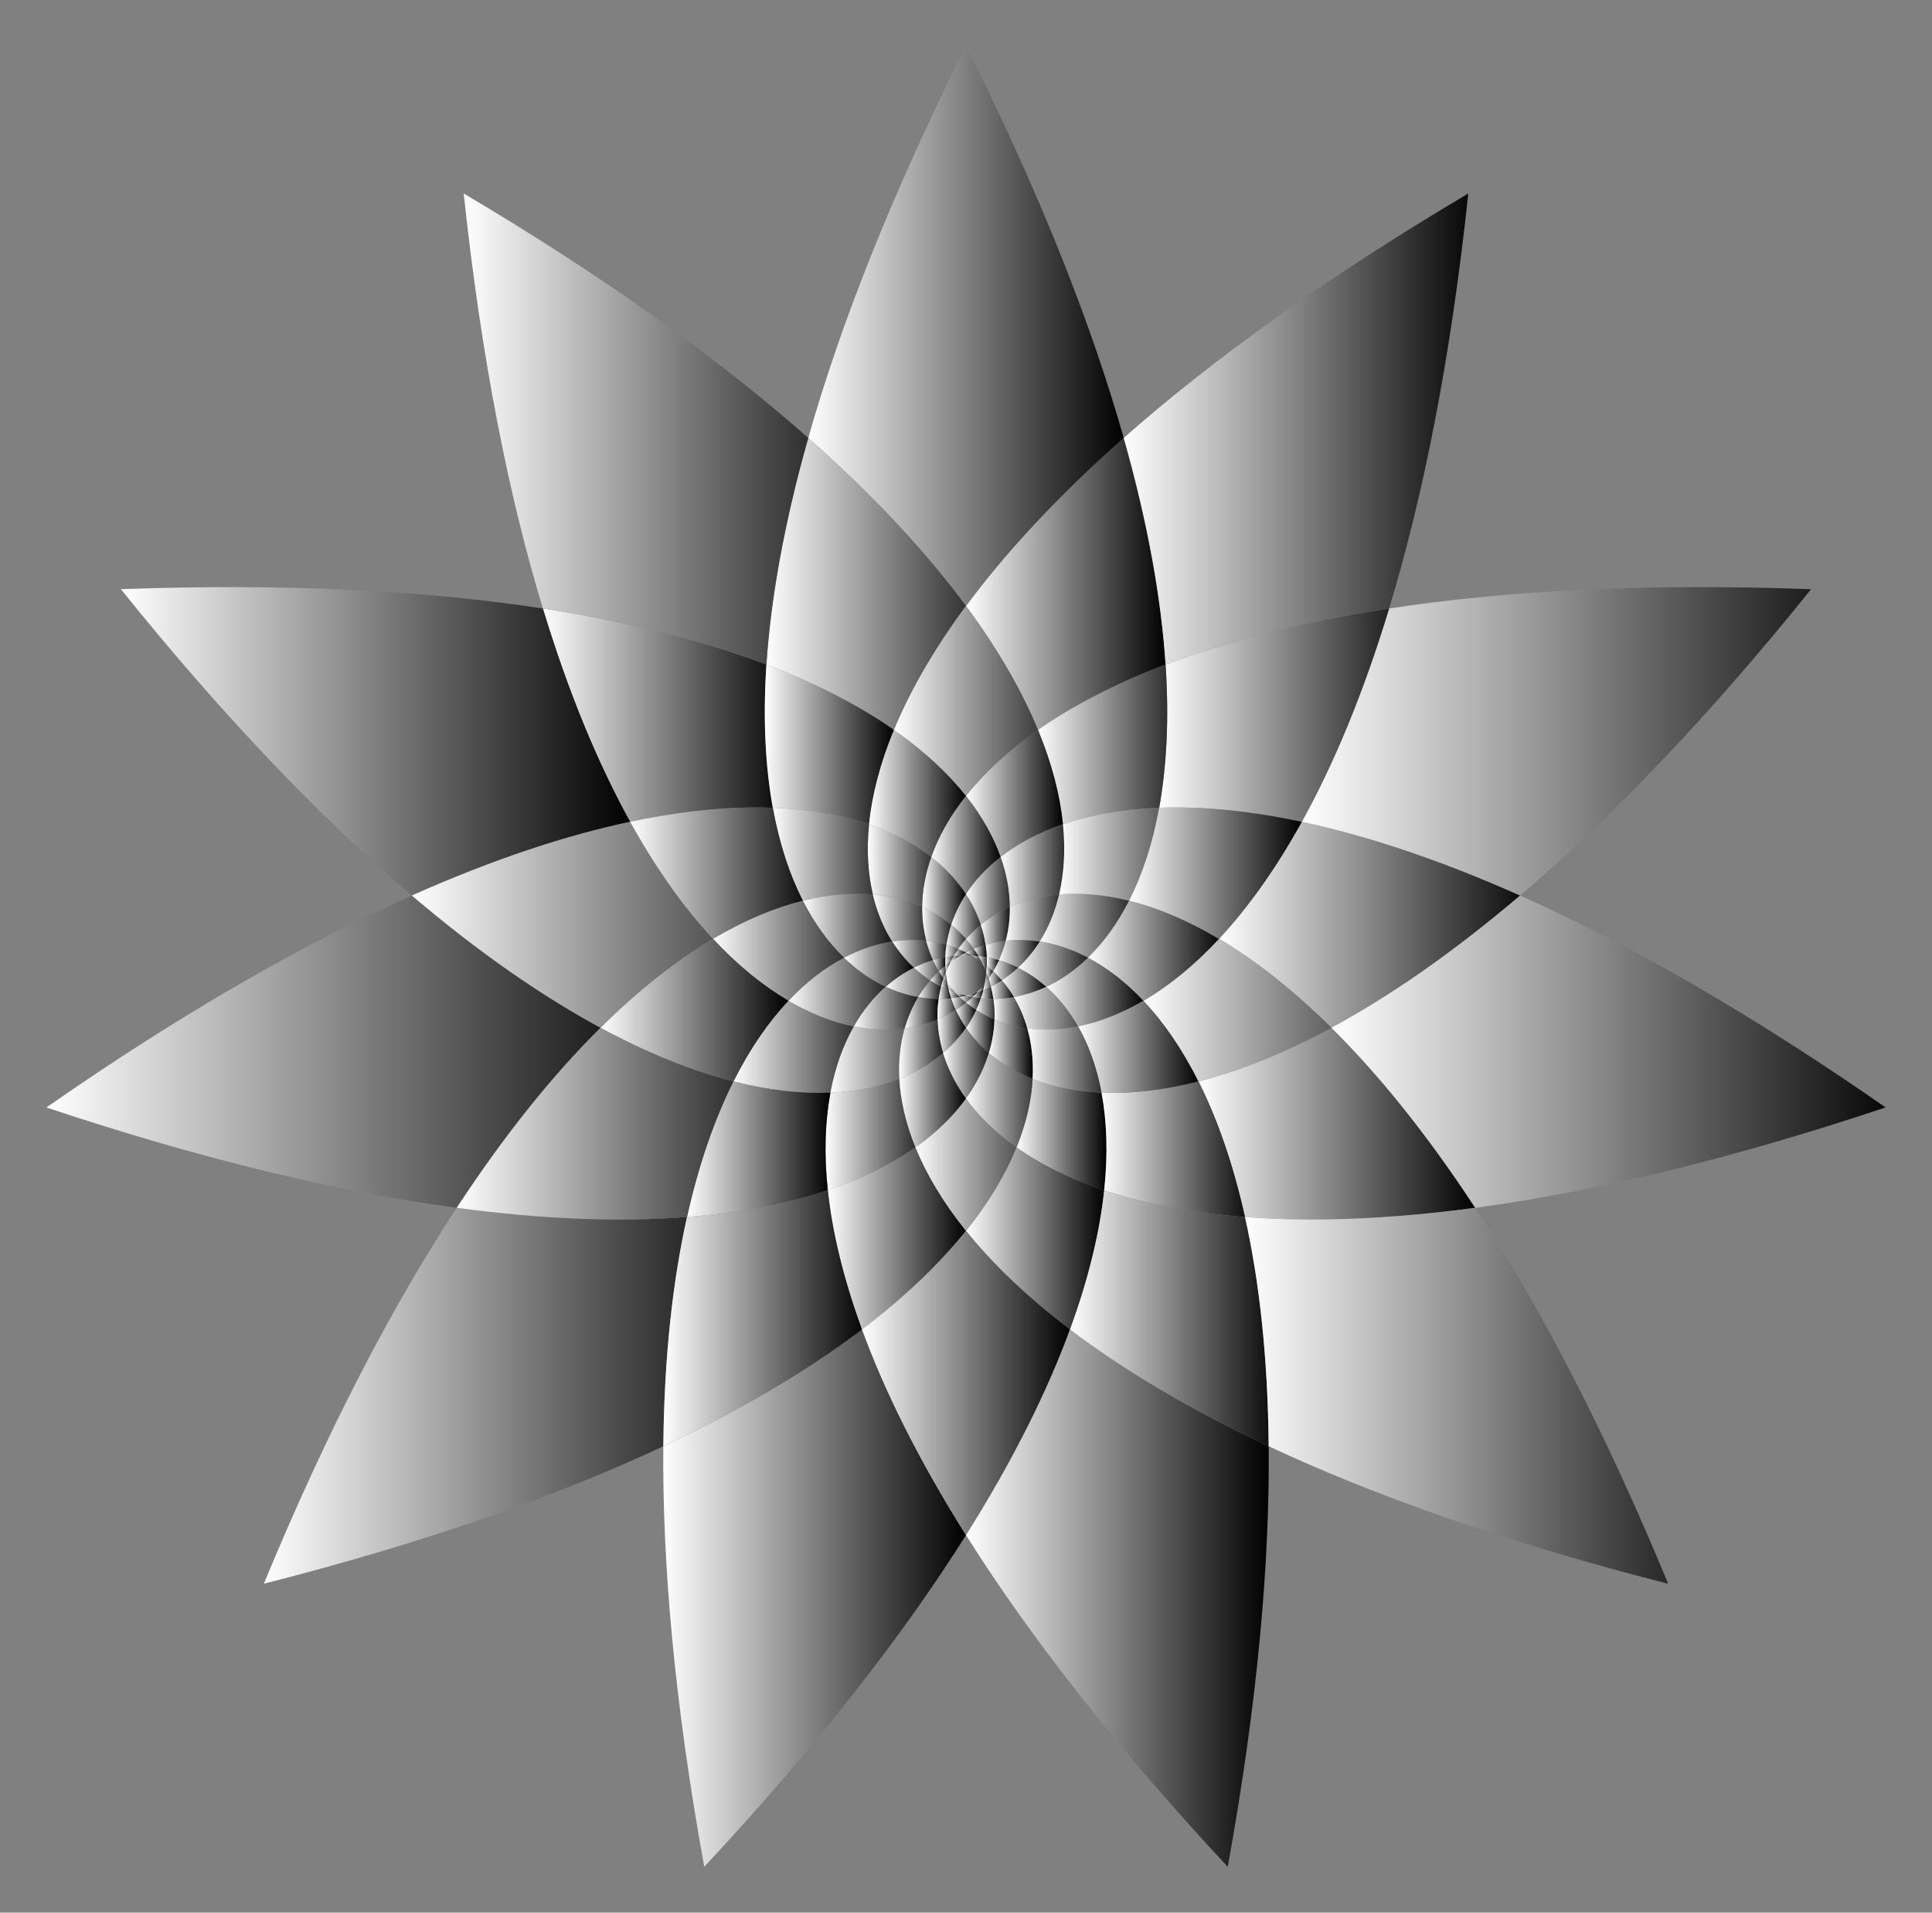 <?xml version="1.0" encoding="utf-8"?>

<!DOCTYPE svg PUBLIC "-//W3C//DTD SVG 1.1//EN" "http://www.w3.org/Graphics/SVG/1.1/DTD/svg11.dtd">
<svg version="1.1" id="Layer_1" xmlns="http://www.w3.org/2000/svg" xmlns:xlink="http://www.w3.org/1999/xlink" x="0px" y="0px"
	 viewBox="0 0 1698 1680.717" enable-background="new 0 0 1698 1680.717" xml:space="preserve">
<rect x="0" y="0" width="1698" height="1680.717" fill="#808080" stroke="none"/>
<g>
	<linearGradient id="SVGID_1_" gradientUnits="userSpaceOnUse" x1="866.195" y1="835.186" x2="883.967" y2="835.186">
		<stop  offset="0" style="stop-color:#FFFFFF"/>
		<stop  offset="1" style="stop-color:#555555"/>
	</linearGradient>
	<path fill="url(#SVGID_1_)" d="M867.204,841.167c3.601,0.658,7.18,1.512,10.726,2.562c2.469-5.44,4.493-11.149,6.037-17.087
		c-6.098,0.683-12.036,1.875-17.773,3.544C866.73,833.845,867.066,837.51,867.204,841.167z"/>
	<linearGradient id="SVGID_2_" gradientUnits="userSpaceOnUse" x1="849" y1="823.188" x2="866.195" y2="823.188">
		<stop  offset="0" style="stop-color:#FFFFFF"/>
		<stop  offset="1" style="stop-color:#171715"/>
	</linearGradient>
	<path fill="url(#SVGID_2_)" d="M849,825.137c2.428,2.789,4.692,5.69,6.786,8.692c3.385-1.393,6.858-2.61,10.408-3.643
		c-0.864-5.911-2.248-11.808-4.159-17.639C857.275,816.419,852.923,820.632,849,825.137z"/>
	<linearGradient id="SVGID_3_" gradientUnits="userSpaceOnUse" x1="784.133" y1="838.159" x2="820.07" y2="838.159">
		<stop  offset="0" style="stop-color:#FFFFFF"/>
		<stop  offset="1" style="stop-color:#252424"/>
	</linearGradient>
	<path fill="url(#SVGID_3_)" d="M814.033,826.642c-9.63-1.079-19.656-0.891-29.9,0.676c5.525,8.768,11.948,16.467,19.07,23.039
		c5.499-2.722,11.139-4.93,16.867-6.627C817.601,838.289,815.577,832.58,814.033,826.642z"/>
	<linearGradient id="SVGID_4_" gradientUnits="userSpaceOnUse" x1="835.965" y1="805.384" x2="862.035" y2="805.384">
		<stop  offset="0" style="stop-color:#FFFFFF"/>
		<stop  offset="1" style="stop-color:#2A2A2A"/>
	</linearGradient>
	<path fill="url(#SVGID_4_)" d="M849,825.137c3.923-4.506,8.275-8.719,13.035-12.59c-3.019-9.208-7.355-18.25-13.035-26.917
		c-5.68,8.668-10.016,17.709-13.035,26.917C840.725,816.419,845.077,820.632,849,825.137z"/>
	<linearGradient id="SVGID_5_" gradientUnits="userSpaceOnUse" x1="831.805" y1="823.188" x2="849" y2="823.188">
		<stop  offset="0" style="stop-color:#FFFFFF"/>
		<stop  offset="1" style="stop-color:#282828"/>
	</linearGradient>
	<path fill="url(#SVGID_5_)" d="M842.214,833.829c2.094-3.002,4.358-5.903,6.786-8.692c-3.923-4.506-8.275-8.719-13.035-12.59
		c-1.912,5.83-3.295,11.727-4.159,17.639C835.356,831.219,838.829,832.436,842.214,833.829z"/>
	<linearGradient id="SVGID_6_" gradientUnits="userSpaceOnUse" x1="814.033" y1="835.186" x2="831.805" y2="835.186">
		<stop  offset="0" style="stop-color:#FFFFFF"/>
		<stop  offset="1" style="stop-color:#1E1E1E"/>
	</linearGradient>
	<path fill="url(#SVGID_6_)" d="M830.796,841.167c0.138-3.658,0.474-7.322,1.01-10.981c-5.736-1.669-11.675-2.861-17.773-3.544
		c1.544,5.938,3.569,11.647,6.037,17.087C823.616,842.679,827.195,841.825,830.796,841.167z"/>
	<linearGradient id="SVGID_7_" gradientUnits="userSpaceOnUse" x1="810.442" y1="813.568" x2="835.965" y2="813.568">
		<stop  offset="0" style="stop-color:#FFFFFF"/>
		<stop  offset="1" style="stop-color:#222222"/>
	</linearGradient>
	<path fill="url(#SVGID_7_)" d="M835.965,812.547c-7.518-6.114-16.054-11.376-25.518-15.597
		c-0.093,10.363,1.148,20.313,3.586,29.692c6.098,0.683,12.036,1.875,17.773,3.544C832.67,824.275,834.053,818.378,835.965,812.547z
		"/>
	<linearGradient id="SVGID_8_" gradientUnits="userSpaceOnUse" x1="862.035" y1="813.568" x2="887.558" y2="813.568">
		<stop  offset="0" style="stop-color:#FFFFFF"/>
		<stop  offset="1" style="stop-color:#151515"/>
	</linearGradient>
	<path fill="url(#SVGID_8_)" d="M883.967,826.642c2.438-9.379,3.679-19.329,3.586-29.692c-9.464,4.221-18,9.482-25.518,15.597
		c1.912,5.83,3.295,11.727,4.159,17.639C871.931,828.517,877.87,827.325,883.967,826.642z"/>
	<linearGradient id="SVGID_9_" gradientUnits="userSpaceOnUse" x1="862.023" y1="872.358" x2="873.036" y2="872.358">
		<stop  offset="0" style="stop-color:#FFFFFF"/>
		<stop  offset="1" style="stop-color:#000000"/>
	</linearGradient>
	<path fill="url(#SVGID_9_)" d="M864.134,870.055c-0.614,2.404-1.319,4.788-2.111,7.15c3.64,0.383,7.315,0.572,11.013,0.564
		c-0.517-3.662-1.228-7.272-2.125-10.821C868.685,868.068,866.425,869.105,864.134,870.055z"/>
	<linearGradient id="SVGID_10_" gradientUnits="userSpaceOnUse" x1="854.642" y1="873.63" x2="864.134" y2="873.63">
		<stop  offset="0" style="stop-color:#FFFFFF"/>
		<stop  offset="1" style="stop-color:#020202"/>
	</linearGradient>
	<path fill="url(#SVGID_10_)" d="M858.747,872.108c-1.329,1.386-2.697,2.736-4.105,4.047c2.441,0.44,4.903,0.789,7.381,1.05
		c0.792-2.362,1.497-4.747,2.111-7.15C862.356,870.791,860.56,871.475,858.747,872.108z"/>
	<linearGradient id="SVGID_11_" gradientUnits="userSpaceOnUse" x1="849" y1="881.806" x2="862.023" y2="881.806">
		<stop  offset="0" style="stop-color:#FFFFFF"/>
		<stop  offset="1" style="stop-color:#121212"/>
	</linearGradient>
	<path fill="url(#SVGID_11_)" d="M849,881.029c2.855,2.291,5.844,4.436,8.96,6.428c1.544-3.36,2.899-6.782,4.063-10.252
		c-2.478-0.261-4.94-0.61-7.381-1.05C852.825,877.845,850.943,879.47,849,881.029z"/>
	<linearGradient id="SVGID_12_" gradientUnits="userSpaceOnUse" x1="877.93" y1="838.159" x2="913.867" y2="838.159">
		<stop  offset="0" style="stop-color:#FFFFFF"/>
		<stop  offset="1" style="stop-color:#080808"/>
	</linearGradient>
	<path fill="url(#SVGID_12_)" d="M894.797,850.357c7.122-6.572,13.545-14.272,19.07-23.039c-10.244-1.566-20.269-1.755-29.9-0.676
		c-1.544,5.938-3.569,11.647-6.037,17.087C883.658,845.426,889.298,847.635,894.797,850.357z"/>
	<linearGradient id="SVGID_13_" gradientUnits="userSpaceOnUse" x1="872.842" y1="852.598" x2="894.797" y2="852.598">
		<stop  offset="0" style="stop-color:#FFFFFF"/>
		<stop  offset="1" style="stop-color:#222222"/>
	</linearGradient>
	<path fill="url(#SVGID_13_)" d="M872.842,853.513c2.673,2.5,5.223,5.154,7.638,7.954c5.018-3.242,9.808-6.95,14.317-11.111
		c-5.499-2.722-11.139-4.93-16.867-6.627C876.402,847.097,874.703,850.361,872.842,853.513z"/>
	<linearGradient id="SVGID_14_" gradientUnits="userSpaceOnUse" x1="880.48" y1="863.259" x2="919.585" y2="863.259">
		<stop  offset="0" style="stop-color:#FFFFFF"/>
		<stop  offset="1" style="stop-color:#000000"/>
	</linearGradient>
	<path fill="url(#SVGID_14_)" d="M891.087,876.162c9.544-1.678,19.11-4.683,28.498-9.072c-7.771-6.856-16.103-12.434-24.788-16.733
		c-4.509,4.161-9.299,7.869-14.317,11.111C884.382,865.992,887.933,870.899,891.087,876.162z"/>
	<linearGradient id="SVGID_15_" gradientUnits="userSpaceOnUse" x1="883.967" y1="806.666" x2="930.853" y2="806.666">
		<stop  offset="0" style="stop-color:#FFFFFF"/>
		<stop  offset="1" style="stop-color:#313131"/>
	</linearGradient>
	<path fill="url(#SVGID_15_)" d="M883.967,826.642c9.63-1.079,19.656-0.891,29.9,0.676c7.474-11.861,13.302-25.677,16.986-41.302
		c-15.991,1.424-30.496,5.226-43.3,10.935C887.646,807.313,886.406,817.263,883.967,826.642z"/>
	<linearGradient id="SVGID_16_" gradientUnits="userSpaceOnUse" x1="803.203" y1="852.598" x2="825.158" y2="852.598">
		<stop  offset="0" style="stop-color:#FFFFFF"/>
		<stop  offset="1" style="stop-color:#525252"/>
	</linearGradient>
	<path fill="url(#SVGID_16_)" d="M825.158,853.513c-1.861-3.152-3.559-6.416-5.088-9.784c-5.728,1.697-11.368,3.905-16.867,6.627
		c4.509,4.161,9.299,7.869,14.317,11.111C819.935,858.667,822.484,856.013,825.158,853.513z"/>
	<linearGradient id="SVGID_17_" gradientUnits="userSpaceOnUse" x1="873.036" y1="889.901" x2="902.893" y2="889.901">
		<stop  offset="0" style="stop-color:#FFFFFF"/>
		<stop  offset="1" style="stop-color:#0F0F0F"/>
	</linearGradient>
	<path fill="url(#SVGID_17_)" d="M873.036,877.769c0.836,5.916,1.17,11.963,0.979,18.096c8.936,3.749,18.609,6.392,28.879,7.776
		c-2.831-9.969-6.824-19.166-11.806-27.478C885.044,877.224,879.01,877.754,873.036,877.769z"/>
	<linearGradient id="SVGID_18_" gradientUnits="userSpaceOnUse" x1="857.96" y1="886.535" x2="874.067" y2="886.535">
		<stop  offset="0" style="stop-color:#FFFFFF"/>
		<stop  offset="1" style="stop-color:#303030"/>
	</linearGradient>
	<path fill="url(#SVGID_18_)" d="M873.036,877.769c-3.698,0.009-7.373-0.18-11.013-0.564c-1.163,3.47-2.518,6.892-4.063,10.252
		c5.034,3.218,10.396,6.034,16.054,8.408C874.206,889.732,873.872,883.684,873.036,877.769z"/>
	<linearGradient id="SVGID_19_" gradientUnits="userSpaceOnUse" x1="843.358" y1="878" x2="854.642" y2="878">
		<stop  offset="0" style="stop-color:#FFFFFF"/>
		<stop  offset="1" style="stop-color:#353535"/>
	</linearGradient>
	<path fill="url(#SVGID_19_)" d="M849,874.97c-1.867,0.448-3.748,0.843-5.642,1.185c1.816,1.69,3.698,3.315,5.642,4.874
		c1.943-1.559,3.825-3.184,5.642-4.874C852.748,875.813,850.867,875.418,849,874.97z"/>
	<linearGradient id="SVGID_20_" gradientUnits="userSpaceOnUse" x1="891.087" y1="885.921" x2="947.52" y2="885.921">
		<stop  offset="0" style="stop-color:#FFFFFF"/>
		<stop  offset="1" style="stop-color:#525252"/>
	</linearGradient>
	<path fill="url(#SVGID_20_)" d="M919.585,867.09c-9.388,4.389-18.954,7.394-28.498,9.072c4.982,8.312,8.975,17.51,11.806,27.478
		c13.894,1.871,28.882,1.433,44.626-1.706C939.582,887.979,930.098,876.365,919.585,867.09z"/>
	<linearGradient id="SVGID_21_" gradientUnits="userSpaceOnUse" x1="913.867" y1="813.458" x2="992.388" y2="813.458">
		<stop  offset="0" style="stop-color:#FFFFFF"/>
		<stop  offset="1" style="stop-color:#2F2F2F"/>
	</linearGradient>
	<path fill="url(#SVGID_21_)" d="M956.205,841.528c13.441-12.981,25.763-29.594,36.183-50.069
		c-22.298-5.533-42.923-7.1-61.535-5.443c-3.685,15.625-9.512,29.442-16.986,41.302C927.725,829.436,941.983,834.08,956.205,841.528
		z"/>
	<linearGradient id="SVGID_22_" gradientUnits="userSpaceOnUse" x1="919.585" y1="871.731" x2="1005.029" y2="871.731">
		<stop  offset="0" style="stop-color:#FFFFFF"/>
		<stop  offset="1" style="stop-color:#000000"/>
	</linearGradient>
	<path fill="url(#SVGID_22_)" d="M947.52,901.934c18.325-3.654,37.673-10.968,57.509-22.559
		c-15.767-16.71-32.27-29.179-48.824-37.847c-11.548,11.153-23.92,19.625-36.62,25.562
		C930.098,876.365,939.582,887.979,947.52,901.934z"/>
	<linearGradient id="SVGID_23_" gradientUnits="userSpaceOnUse" x1="894.797" y1="847.204" x2="956.205" y2="847.204">
		<stop  offset="0" style="stop-color:#FFFFFF"/>
		<stop  offset="1" style="stop-color:#222222"/>
	</linearGradient>
	<path fill="url(#SVGID_23_)" d="M894.797,850.357c8.685,4.299,17.017,9.877,24.788,16.733c12.7-5.937,25.072-14.41,36.62-25.562
		c-14.222-7.448-28.48-12.091-42.338-14.21C908.342,836.085,901.919,843.785,894.797,850.357z"/>
	<linearGradient id="SVGID_24_" gradientUnits="userSpaceOnUse" x1="849" y1="906.41" x2="874.014" y2="906.41">
		<stop  offset="0" style="stop-color:#FFFFFF"/>
		<stop  offset="1" style="stop-color:#060606"/>
	</linearGradient>
	<path fill="url(#SVGID_24_)" d="M849,903.21c5.491,7.985,12.199,15.438,20.091,22.154c3.008-9.917,4.621-19.813,4.924-29.499
		c-5.658-2.373-11.021-5.19-16.054-8.408C855.465,892.886,852.477,898.154,849,903.21z"/>
	<linearGradient id="SVGID_25_" gradientUnits="userSpaceOnUse" x1="806.913" y1="869.618" x2="827.089" y2="869.618">
		<stop  offset="0" style="stop-color:#FFFFFF"/>
		<stop  offset="1" style="stop-color:#161415"/>
	</linearGradient>
	<path fill="url(#SVGID_25_)" d="M827.089,866.948c-3.27-1.645-6.463-3.473-9.569-5.48c-3.901,4.524-7.452,9.432-10.607,14.694
		c6.043,1.062,12.077,1.592,18.051,1.607C825.482,874.107,826.192,870.496,827.089,866.948z"/>
	<linearGradient id="SVGID_26_" gradientUnits="userSpaceOnUse" x1="795.107" y1="889.901" x2="824.964" y2="889.901">
		<stop  offset="0" style="stop-color:#FFFFFF"/>
		<stop  offset="1" style="stop-color:#020202"/>
	</linearGradient>
	<path fill="url(#SVGID_26_)" d="M824.964,877.769c-5.974-0.014-12.008-0.544-18.051-1.607c-4.982,8.312-8.975,17.51-11.806,27.478
		c10.27-1.383,19.942-4.027,28.879-7.776C823.794,889.732,824.128,883.684,824.964,877.769z"/>
	<linearGradient id="SVGID_27_" gradientUnits="userSpaceOnUse" x1="778.415" y1="863.259" x2="817.52" y2="863.259">
		<stop  offset="0" style="stop-color:#FFFFFF"/>
		<stop  offset="1" style="stop-color:#555555"/>
	</linearGradient>
	<path fill="url(#SVGID_27_)" d="M803.203,850.357c-8.685,4.299-17.017,9.877-24.788,16.733c9.388,4.389,18.954,7.394,28.498,9.072
		c3.155-5.263,6.705-10.17,10.607-14.694C812.501,858.226,807.712,854.518,803.203,850.357z"/>
	<linearGradient id="SVGID_28_" gradientUnits="userSpaceOnUse" x1="823.933" y1="886.535" x2="840.04" y2="886.535">
		<stop  offset="0" style="stop-color:#FFFFFF"/>
		<stop  offset="1" style="stop-color:#313131"/>
	</linearGradient>
	<path fill="url(#SVGID_28_)" d="M835.977,877.205c-3.64,0.383-7.315,0.572-11.013,0.564c-0.836,5.916-1.17,11.963-0.979,18.096
		c5.658-2.373,11.021-5.19,16.054-8.408C838.495,884.097,837.141,880.675,835.977,877.205z"/>
	<linearGradient id="SVGID_29_" gradientUnits="userSpaceOnUse" x1="840.04" y1="892.119" x2="857.96" y2="892.119">
		<stop  offset="0" style="stop-color:#FFFFFF"/>
		<stop  offset="1" style="stop-color:#000000"/>
	</linearGradient>
	<path fill="url(#SVGID_29_)" d="M849,881.029c-2.855,2.291-5.844,4.436-8.96,6.428c2.495,5.428,5.483,10.697,8.96,15.753
		c3.477-5.056,6.465-10.324,8.96-15.753C854.844,885.465,851.855,883.319,849,881.029z"/>
	<linearGradient id="SVGID_30_" gradientUnits="userSpaceOnUse" x1="823.986" y1="906.41" x2="849" y2="906.41">
		<stop  offset="0" style="stop-color:#FFFFFF"/>
		<stop  offset="1" style="stop-color:#000000"/>
	</linearGradient>
	<path fill="url(#SVGID_30_)" d="M823.985,895.865c0.303,9.686,1.916,19.583,4.924,29.499c7.892-6.716,14.599-14.169,20.091-22.154
		c-3.477-5.056-6.465-10.324-8.96-15.753C835.006,890.675,829.644,893.491,823.985,895.865z"/>
	<linearGradient id="SVGID_31_" gradientUnits="userSpaceOnUse" x1="870.911" y1="869.618" x2="891.087" y2="869.618">
		<stop  offset="0" style="stop-color:#FFFFFF"/>
		<stop  offset="1" style="stop-color:#020202"/>
	</linearGradient>
	<path fill="url(#SVGID_31_)" d="M870.911,866.948c0.897,3.548,1.608,7.159,2.125,10.821c5.974-0.014,12.008-0.544,18.051-1.607
		c-3.155-5.263-6.705-10.17-10.607-14.694C877.374,863.474,874.18,865.302,870.911,866.948z"/>
	<linearGradient id="SVGID_32_" gradientUnits="userSpaceOnUse" x1="843.921" y1="838.28" x2="854.079" y2="838.28">
		<stop  offset="0" style="stop-color:#FFFFFF"/>
		<stop  offset="1" style="stop-color:#292929"/>
	</linearGradient>
	<path fill="url(#SVGID_32_)" d="M854.079,839.643c-1.666-0.956-3.359-1.865-5.079-2.726c-1.72,0.861-3.414,1.77-5.079,2.726
		C847.305,839.472,850.695,839.472,854.079,839.643z"/>
	<linearGradient id="SVGID_33_" gradientUnits="userSpaceOnUse" x1="865.399" y1="859.403" x2="868.821" y2="859.403">
		<stop  offset="0" style="stop-color:#FFFFFF"/>
		<stop  offset="1" style="stop-color:#404040"/>
	</linearGradient>
	<path fill="url(#SVGID_33_)" d="M868.821,859.791c-0.607-1.825-1.267-3.631-1.975-5.415c-0.313,3.374-0.795,6.729-1.446,10.055
		C866.583,862.918,867.724,861.372,868.821,859.791z"/>
	<linearGradient id="SVGID_34_" gradientUnits="userSpaceOnUse" x1="862.625" y1="849.755" x2="867.215" y2="849.755">
		<stop  offset="0" style="stop-color:#FFFFFF"/>
		<stop  offset="1" style="stop-color:#131313"/>
	</linearGradient>
	<path fill="url(#SVGID_34_)" d="M867.215,848.623c-1.498-1.207-3.028-2.37-4.59-3.488c1.561,3.008,2.969,6.091,4.22,9.241
		C867.022,852.464,867.146,850.545,867.215,848.623z"/>
	<linearGradient id="SVGID_35_" gradientUnits="userSpaceOnUse" x1="868.821" y1="860.231" x2="880.48" y2="860.231">
		<stop  offset="0" style="stop-color:#FFFFFF"/>
		<stop  offset="1" style="stop-color:#0F0F0F"/>
	</linearGradient>
	<path fill="url(#SVGID_35_)" d="M870.911,866.948c3.27-1.645,6.463-3.473,9.569-5.48c-2.415-2.801-4.964-5.454-7.638-7.954
		c-1.267,2.145-2.607,4.24-4.022,6.278C869.604,862.145,870.3,864.532,870.911,866.948z"/>
	<linearGradient id="SVGID_36_" gradientUnits="userSpaceOnUse" x1="831.155" y1="857.243" x2="866.845" y2="857.243">
		<stop  offset="0" style="stop-color:#FFFFFF"/>
		<stop  offset="1" style="stop-color:#313131"/>
	</linearGradient>
	<path fill="url(#SVGID_36_)" d="M866.845,854.376c-1.251-3.149-2.659-6.233-4.22-9.241c-2.755-1.973-5.607-3.806-8.546-5.492
		c-3.385-0.17-6.774-0.17-10.158,0c-2.939,1.687-5.791,3.519-8.546,5.492c-1.561,3.008-2.969,6.091-4.22,9.241
		c0.313,3.374,0.795,6.729,1.446,10.055c2.088,2.669,4.307,5.231,6.652,7.677c3.199,1.117,6.452,2.072,9.747,2.862
		c3.295-0.79,6.548-1.745,9.747-2.862c2.345-2.446,4.565-5.008,6.652-7.677C866.05,861.105,866.532,857.75,866.845,854.376z"/>
	<linearGradient id="SVGID_37_" gradientUnits="userSpaceOnUse" x1="854.079" y1="842.389" x2="862.625" y2="842.389">
		<stop  offset="0" style="stop-color:#FFFFFF"/>
		<stop  offset="1" style="stop-color:#131313"/>
	</linearGradient>
	<path fill="url(#SVGID_37_)" d="M859.826,840.096c-1.913-0.206-3.829-0.356-5.747-0.453c2.939,1.687,5.791,3.519,8.546,5.492
		C861.741,843.431,860.808,841.75,859.826,840.096z"/>
	<linearGradient id="SVGID_38_" gradientUnits="userSpaceOnUse" x1="858.747" y1="868.269" x2="865.399" y2="868.269">
		<stop  offset="0" style="stop-color:#FFFFFF"/>
		<stop  offset="1" style="stop-color:#080808"/>
	</linearGradient>
	<path fill="url(#SVGID_38_)" d="M858.747,872.108c1.813-0.633,3.609-1.317,5.386-2.053c0.476-1.864,0.897-3.739,1.266-5.624
		C863.312,867.1,861.092,869.662,858.747,872.108z"/>
	<linearGradient id="SVGID_39_" gradientUnits="userSpaceOnUse" x1="830.785" y1="849.755" x2="835.375" y2="849.755">
		<stop  offset="0" style="stop-color:#FFFFFF"/>
		<stop  offset="1" style="stop-color:#000000"/>
	</linearGradient>
	<path fill="url(#SVGID_39_)" d="M830.785,848.623c0.068,1.923,0.192,3.841,0.37,5.753c1.251-3.149,2.659-6.233,4.22-9.241
		C833.814,846.253,832.283,847.415,830.785,848.623z"/>
	<linearGradient id="SVGID_40_" gradientUnits="userSpaceOnUse" x1="835.375" y1="842.389" x2="843.921" y2="842.389">
		<stop  offset="0" style="stop-color:#FFFFFF"/>
		<stop  offset="1" style="stop-color:#171715"/>
	</linearGradient>
	<path fill="url(#SVGID_40_)" d="M838.174,840.096c-0.982,1.654-1.915,3.335-2.799,5.039c2.755-1.973,5.607-3.806,8.546-5.492
		C842.003,839.739,840.087,839.89,838.174,840.096z"/>
	<linearGradient id="SVGID_41_" gradientUnits="userSpaceOnUse" x1="832.601" y1="868.269" x2="839.253" y2="868.269">
		<stop  offset="0" style="stop-color:#FFFFFF"/>
		<stop  offset="1" style="stop-color:#555555"/>
	</linearGradient>
	<path fill="url(#SVGID_41_)" d="M833.866,870.055c1.777,0.737,3.573,1.42,5.386,2.053c-2.345-2.446-4.565-5.008-6.652-7.677
		C832.969,866.315,833.39,868.191,833.866,870.055z"/>
	<linearGradient id="SVGID_42_" gradientUnits="userSpaceOnUse" x1="849" y1="874.131" x2="858.747" y2="874.131">
		<stop  offset="0" style="stop-color:#FFFFFF"/>
		<stop  offset="1" style="stop-color:#000000"/>
	</linearGradient>
	<path fill="url(#SVGID_42_)" d="M854.642,876.155c1.408-1.311,2.777-2.66,4.105-4.047c-3.199,1.117-6.452,2.072-9.747,2.862
		C850.867,875.418,852.748,875.813,854.642,876.155z"/>
	<linearGradient id="SVGID_43_" gradientUnits="userSpaceOnUse" x1="839.253" y1="874.131" x2="849" y2="874.131">
		<stop  offset="0" style="stop-color:#FFFFFF"/>
		<stop  offset="1" style="stop-color:#000000"/>
	</linearGradient>
	<path fill="url(#SVGID_43_)" d="M843.358,876.155c1.893-0.341,3.774-0.737,5.642-1.185c-3.295-0.79-6.548-1.745-9.747-2.862
		C840.582,873.494,841.95,874.844,843.358,876.155z"/>
	<linearGradient id="SVGID_44_" gradientUnits="userSpaceOnUse" x1="866.845" y1="854.207" x2="872.842" y2="854.207">
		<stop  offset="0" style="stop-color:#FFFFFF"/>
		<stop  offset="1" style="stop-color:#000000"/>
	</linearGradient>
	<path fill="url(#SVGID_44_)" d="M866.845,854.376c0.709,1.785,1.368,3.59,1.975,5.415c1.414-2.038,2.755-4.132,4.022-6.278
		c-1.82-1.702-3.696-3.333-5.628-4.891C867.146,850.545,867.022,852.464,866.845,854.376z"/>
	<linearGradient id="SVGID_45_" gradientUnits="userSpaceOnUse" x1="829.179" y1="859.403" x2="832.601" y2="859.403">
		<stop  offset="0" style="stop-color:#FFFFFF"/>
		<stop  offset="1" style="stop-color:#171715"/>
	</linearGradient>
	<path fill="url(#SVGID_45_)" d="M829.179,859.791c1.097,1.58,2.238,3.127,3.421,4.64c-0.65-3.326-1.133-6.681-1.446-10.055
		C830.446,856.16,829.786,857.966,829.179,859.791z"/>
	<linearGradient id="SVGID_46_" gradientUnits="userSpaceOnUse" x1="830.722" y1="844.359" x2="838.174" y2="844.359">
		<stop  offset="0" style="stop-color:#FFFFFF"/>
		<stop  offset="1" style="stop-color:#292929"/>
	</linearGradient>
	<path fill="url(#SVGID_46_)" d="M830.785,848.623c1.498-1.207,3.028-2.37,4.59-3.488c0.885-1.704,1.817-3.385,2.799-5.039
		c-2.467,0.266-4.927,0.624-7.378,1.072C830.702,843.657,830.697,846.144,830.785,848.623z"/>
	<linearGradient id="SVGID_47_" gradientUnits="userSpaceOnUse" x1="825.158" y1="854.207" x2="831.155" y2="854.207">
		<stop  offset="0" style="stop-color:#FFFFFF"/>
		<stop  offset="1" style="stop-color:#353535"/>
	</linearGradient>
	<path fill="url(#SVGID_47_)" d="M831.155,854.376c-0.177-1.912-0.301-3.83-0.37-5.753c-1.931,1.557-3.808,3.189-5.628,4.891
		c1.267,2.145,2.607,4.24,4.022,6.278C829.786,857.966,830.446,856.16,831.155,854.376z"/>
	<linearGradient id="SVGID_48_" gradientUnits="userSpaceOnUse" x1="820.07" y1="847.34" x2="830.796" y2="847.34">
		<stop  offset="0" style="stop-color:#FFFFFF"/>
		<stop  offset="1" style="stop-color:#000000"/>
	</linearGradient>
	<path fill="url(#SVGID_48_)" d="M830.796,841.167c-3.601,0.658-7.18,1.512-10.726,2.562c1.528,3.368,3.227,6.632,5.088,9.784
		c1.82-1.702,3.696-3.333,5.628-4.891C830.697,846.144,830.702,843.657,830.796,841.167z"/>
	<linearGradient id="SVGID_49_" gradientUnits="userSpaceOnUse" x1="817.52" y1="860.231" x2="829.179" y2="860.231">
		<stop  offset="0" style="stop-color:#FFFFFF"/>
		<stop  offset="1" style="stop-color:#131313"/>
	</linearGradient>
	<path fill="url(#SVGID_49_)" d="M825.158,853.513c-2.673,2.5-5.223,5.154-7.638,7.954c3.106,2.007,6.3,3.835,9.569,5.48
		c0.611-2.415,1.307-4.802,2.09-7.157C827.765,857.753,826.424,855.659,825.158,853.513z"/>
	<linearGradient id="SVGID_50_" gradientUnits="userSpaceOnUse" x1="824.964" y1="872.358" x2="835.977" y2="872.358">
		<stop  offset="0" style="stop-color:#FFFFFF"/>
		<stop  offset="1" style="stop-color:#020202"/>
	</linearGradient>
	<path fill="url(#SVGID_50_)" d="M827.089,866.948c-0.897,3.548-1.608,7.159-2.125,10.821c3.698,0.009,7.373-0.18,11.013-0.564
		c-0.792-2.362-1.497-4.747-2.111-7.15C831.575,869.105,829.315,868.068,827.089,866.948z"/>
	<linearGradient id="SVGID_51_" gradientUnits="userSpaceOnUse" x1="833.866" y1="873.63" x2="843.358" y2="873.63">
		<stop  offset="0" style="stop-color:#FFFFFF"/>
		<stop  offset="1" style="stop-color:#131313"/>
	</linearGradient>
	<path fill="url(#SVGID_51_)" d="M839.253,872.108c-1.813-0.633-3.609-1.317-5.386-2.053c0.614,2.404,1.319,4.788,2.111,7.15
		c2.478-0.261,4.94-0.61,7.381-1.05C841.95,874.844,840.582,873.494,839.253,872.108z"/>
	<linearGradient id="SVGID_52_" gradientUnits="userSpaceOnUse" x1="827.089" y1="864.923" x2="833.866" y2="864.923">
		<stop  offset="0" style="stop-color:#FFFFFF"/>
		<stop  offset="1" style="stop-color:#0C0C0C"/>
	</linearGradient>
	<path fill="url(#SVGID_52_)" d="M832.6,864.431c-1.183-1.513-2.324-3.059-3.421-4.64c-0.783,2.354-1.479,4.741-2.09,7.157
		c2.226,1.12,4.486,2.157,6.777,3.107C833.39,868.191,832.969,866.315,832.6,864.431z"/>
	<linearGradient id="SVGID_53_" gradientUnits="userSpaceOnUse" x1="835.977" y1="881.806" x2="849" y2="881.806">
		<stop  offset="0" style="stop-color:#FFFFFF"/>
		<stop  offset="1" style="stop-color:#353535"/>
	</linearGradient>
	<path fill="url(#SVGID_53_)" d="M835.977,877.205c1.163,3.47,2.518,6.892,4.063,10.252c3.116-1.992,6.105-4.138,8.96-6.428
		c-1.943-1.559-3.825-3.184-5.642-4.874C840.917,876.595,838.455,876.944,835.977,877.205z"/>
	<linearGradient id="SVGID_54_" gradientUnits="userSpaceOnUse" x1="855.786" y1="835.677" x2="867.204" y2="835.677">
		<stop  offset="0" style="stop-color:#FFFFFF"/>
		<stop  offset="1" style="stop-color:#000000"/>
	</linearGradient>
	<path fill="url(#SVGID_54_)" d="M867.204,841.167c-0.138-3.658-0.474-7.322-1.01-10.981c-3.551,1.033-7.024,2.25-10.408,3.643
		c1.425,2.044,2.774,4.133,4.04,6.266C862.293,840.361,864.753,840.72,867.204,841.167z"/>
	<linearGradient id="SVGID_55_" gradientUnits="userSpaceOnUse" x1="867.204" y1="847.34" x2="877.93" y2="847.34">
		<stop  offset="0" style="stop-color:#FFFFFF"/>
		<stop  offset="1" style="stop-color:#000000"/>
	</linearGradient>
	<path fill="url(#SVGID_55_)" d="M867.215,848.623c1.931,1.557,3.808,3.189,5.628,4.891c1.861-3.152,3.559-6.416,5.088-9.784
		c-3.546-1.05-7.125-1.904-10.726-2.562C867.298,843.657,867.303,846.144,867.215,848.623z"/>
	<linearGradient id="SVGID_56_" gradientUnits="userSpaceOnUse" x1="859.826" y1="844.359" x2="867.278" y2="844.359">
		<stop  offset="0" style="stop-color:#FFFFFF"/>
		<stop  offset="1" style="stop-color:#303030"/>
	</linearGradient>
	<path fill="url(#SVGID_56_)" d="M862.625,845.135c1.561,1.118,3.092,2.28,4.59,3.488c0.088-2.479,0.083-4.966-0.011-7.455
		c-2.451-0.448-4.911-0.806-7.378-1.072C860.808,841.75,861.741,843.431,862.625,845.135z"/>
	<linearGradient id="SVGID_57_" gradientUnits="userSpaceOnUse" x1="849" y1="836.962" x2="859.826" y2="836.962">
		<stop  offset="0" style="stop-color:#FFFFFF"/>
		<stop  offset="1" style="stop-color:#000000"/>
	</linearGradient>
	<path fill="url(#SVGID_57_)" d="M854.079,839.643c1.918,0.097,3.834,0.247,5.747,0.453c-1.266-2.133-2.614-4.223-4.04-6.266
		c-2.304,0.948-4.568,1.977-6.786,3.087C850.72,837.778,852.414,838.687,854.079,839.643z"/>
	<linearGradient id="SVGID_58_" gradientUnits="userSpaceOnUse" x1="838.174" y1="836.962" x2="849" y2="836.962">
		<stop  offset="0" style="stop-color:#FFFFFF"/>
		<stop  offset="1" style="stop-color:#000000"/>
	</linearGradient>
	<path fill="url(#SVGID_58_)" d="M843.921,839.643c1.666-0.956,3.359-1.865,5.079-2.726c-2.219-1.11-4.482-2.139-6.786-3.087
		c-1.425,2.044-2.774,4.133-4.04,6.266C840.087,839.89,842.003,839.739,843.921,839.643z"/>
	<linearGradient id="SVGID_59_" gradientUnits="userSpaceOnUse" x1="830.796" y1="835.677" x2="842.214" y2="835.677">
		<stop  offset="0" style="stop-color:#FFFFFF"/>
		<stop  offset="1" style="stop-color:#404040"/>
	</linearGradient>
	<path fill="url(#SVGID_59_)" d="M842.214,833.829c-3.385-1.393-6.858-2.61-10.408-3.643c-0.535,3.659-0.871,7.324-1.01,10.981
		c2.451-0.448,4.911-0.806,7.378-1.072C839.44,837.962,840.788,835.873,842.214,833.829z"/>
	<linearGradient id="SVGID_60_" gradientUnits="userSpaceOnUse" x1="842.214" y1="831.027" x2="855.786" y2="831.027">
		<stop  offset="0" style="stop-color:#FFFFFF"/>
		<stop  offset="1" style="stop-color:#606060"/>
	</linearGradient>
	<path fill="url(#SVGID_60_)" d="M855.786,833.829c-2.094-3.002-4.358-5.903-6.786-8.692c-2.428,2.789-4.692,5.69-6.786,8.692
		c2.304,0.948,4.568,1.977,6.786,3.087C851.219,835.807,853.482,834.778,855.786,833.829z"/>
	<linearGradient id="SVGID_61_" gradientUnits="userSpaceOnUse" x1="864.134" y1="864.923" x2="870.911" y2="864.923">
		<stop  offset="0" style="stop-color:#FFFFFF"/>
		<stop  offset="1" style="stop-color:#555555"/>
	</linearGradient>
	<path fill="url(#SVGID_61_)" d="M865.4,864.431c-0.369,1.885-0.79,3.76-1.266,5.624c2.292-0.95,4.552-1.987,6.777-3.107
		c-0.611-2.415-1.307-4.802-2.09-7.157C867.724,861.372,866.583,862.918,865.4,864.431z"/>
	<linearGradient id="SVGID_62_" gradientUnits="userSpaceOnUse" x1="1071.362" y1="812.637" x2="1336.035" y2="812.637">
		<stop  offset="0" style="stop-color:#FFFFFF"/>
		<stop  offset="1" style="stop-color:#0E0E0E"/>
	</linearGradient>
	<path fill="url(#SVGID_62_)" d="M1071.362,824.97c31.198,18.471,64.333,44.068,98.787,78.145
		c50.325-27.121,105.737-65.05,165.886-116.199c-72.123-32.131-135.977-52.913-191.903-64.757
		C1120.674,764.563,1096.093,798.458,1071.362,824.97z"/>
	<linearGradient id="SVGID_63_" gradientUnits="userSpaceOnUse" x1="644.652" y1="919.877" x2="750.48" y2="919.877">
		<stop  offset="0" style="stop-color:#FFFFFF"/>
		<stop  offset="1" style="stop-color:#333333"/>
	</linearGradient>
	<path fill="url(#SVGID_63_)" d="M729.869,960.169c4.23-22.582,11.372-41.993,20.611-58.235
		c-18.325-3.654-37.673-10.968-57.509-22.559c-17.296,18.331-33.706,41.764-48.319,70.889
		C676.233,958.293,704.688,961.237,729.869,960.169z"/>
	<linearGradient id="SVGID_64_" gradientUnits="userSpaceOnUse" x1="1144.132" y1="651.414" x2="1591.749" y2="651.414">
		<stop  offset="0" style="stop-color:#FFFFFF"/>
		<stop  offset="1" style="stop-color:#1D1D1D"/>
	</linearGradient>
	<path fill="url(#SVGID_64_)" d="M1336.035,786.916c77.6-65.989,163.086-153.982,255.714-269.177
		c-147.717-5.433-270.199,1.549-370.887,16.982c-22.948,75.548-49.057,137.415-76.73,187.438
		C1200.059,734.003,1263.912,754.785,1336.035,786.916z"/>
	<linearGradient id="SVGID_65_" gradientUnits="userSpaceOnUse" x1="849" y1="513.111" x2="1024.412" y2="513.111">
		<stop  offset="0" style="stop-color:#FFFFFF"/>
		<stop  offset="1" style="stop-color:#000000"/>
	</linearGradient>
	<path fill="url(#SVGID_65_)" d="M849,532.489c28.827,38.953,49.448,75.394,63.291,108.903
		c29.762-20.706,66.811-40.213,112.121-57.397c-3.764-57.043-15.247-123.204-36.787-199.166
		C928.436,437.087,883.007,486.537,849,532.489z"/>
	<linearGradient id="SVGID_66_" gradientUnits="userSpaceOnUse" x1="1018.778" y1="628.44" x2="1220.862" y2="628.44">
		<stop  offset="0" style="stop-color:#FFFFFF"/>
		<stop  offset="1" style="stop-color:#222222"/>
	</linearGradient>
	<path fill="url(#SVGID_66_)" d="M1018.778,709.828c36.232-1.328,77.945,2.291,125.354,12.331
		c27.673-50.023,53.782-111.889,76.73-187.438c-78.045,11.962-142.998,29.001-196.45,49.274
		C1027.603,632.35,1025.249,674.154,1018.778,709.828z"/>
	<linearGradient id="SVGID_67_" gradientUnits="userSpaceOnUse" x1="710.375" y1="286.447" x2="987.625" y2="286.447">
		<stop  offset="0" style="stop-color:#FFFFFF"/>
		<stop  offset="1" style="stop-color:#000000"/>
	</linearGradient>
	<path fill="url(#SVGID_67_)" d="M849,532.489c34.007-45.953,79.436-95.403,138.625-147.66
		c-27.789-98-72.318-212.314-138.625-344.426c-66.306,132.111-110.836,246.425-138.625,344.426
		C769.564,437.087,814.993,486.537,849,532.489z"/>
	<linearGradient id="SVGID_68_" gradientUnits="userSpaceOnUse" x1="987.625" y1="377.011" x2="1290.454" y2="377.011">
		<stop  offset="0" style="stop-color:#FFFFFF"/>
		<stop  offset="1" style="stop-color:#080808"/>
	</linearGradient>
	<path fill="url(#SVGID_68_)" d="M1220.862,534.721c29.605-97.467,53.948-217.708,69.592-364.695
		c-127.205,75.291-226.469,147.384-302.829,214.803c21.54,75.962,33.023,142.123,36.787,199.166
		C1077.864,563.723,1142.816,546.684,1220.862,534.721z"/>
	<linearGradient id="SVGID_69_" gradientUnits="userSpaceOnUse" x1="1053.348" y1="987.362" x2="1296.579" y2="987.362">
		<stop  offset="0" style="stop-color:#FFFFFF"/>
		<stop  offset="1" style="stop-color:#000000"/>
	</linearGradient>
	<path fill="url(#SVGID_69_)" d="M1170.149,903.116c-42.659,22.99-81.664,38.215-116.802,47.148
		c16.259,32.406,30.295,71.853,40.857,119.148c56.998,4.392,124.12,2.441,202.374-8.069
		C1253.276,995.32,1210.795,943.316,1170.149,903.116z"/>
	<linearGradient id="SVGID_70_" gradientUnits="userSpaceOnUse" x1="725.535" y1="996.991" x2="804.59" y2="996.991">
		<stop  offset="0" style="stop-color:#FFFFFF"/>
		<stop  offset="1" style="stop-color:#303030"/>
	</linearGradient>
	<path fill="url(#SVGID_70_)" d="M790.445,948.055c-17.392,6.833-37.622,11.141-60.576,12.114
		c-4.64,24.772-5.776,53.357-2.323,85.759c30.908-10.319,56.438-23.227,77.044-37.739
		C795.939,986.906,791.453,966.714,790.445,948.055z"/>
	<linearGradient id="SVGID_71_" gradientUnits="userSpaceOnUse" x1="727.546" y1="1088.22" x2="849" y2="1088.22">
		<stop  offset="0" style="stop-color:#FFFFFF"/>
		<stop  offset="1" style="stop-color:#000000"/>
	</linearGradient>
	<path fill="url(#SVGID_71_)" d="M727.546,1045.928c3.842,36.052,13.361,76.826,30.046,122.323
		c38.634-29.254,68.686-58.409,91.409-86.661c-20.422-25.391-34.921-50.052-44.41-73.401
		C783.983,1022.701,758.454,1035.608,727.546,1045.928z"/>
	<linearGradient id="SVGID_72_" gradientUnits="userSpaceOnUse" x1="603.796" y1="1009.838" x2="729.869" y2="1009.838">
		<stop  offset="0" style="stop-color:#FFFFFF"/>
		<stop  offset="1" style="stop-color:#000000"/>
	</linearGradient>
	<path fill="url(#SVGID_72_)" d="M729.869,960.169c-25.181,1.067-53.636-1.877-85.216-9.905
		c-16.259,32.406-30.295,71.853-40.857,119.148c48.316-3.723,89.36-12.002,123.75-23.484
		C724.093,1013.526,725.229,984.942,729.869,960.169z"/>
	<linearGradient id="SVGID_73_" gradientUnits="userSpaceOnUse" x1="849" y1="1088.22" x2="970.454" y2="1088.22">
		<stop  offset="0" style="stop-color:#FFFFFF"/>
		<stop  offset="1" style="stop-color:#000000"/>
	</linearGradient>
	<path fill="url(#SVGID_73_)" d="M849,1081.59c22.723,28.252,52.775,57.406,91.409,86.661
		c16.685-45.497,26.204-86.271,30.046-122.323c-30.908-10.319-56.438-23.227-77.044-37.739
		C883.921,1031.538,869.422,1056.199,849,1081.59z"/>
	<linearGradient id="SVGID_74_" gradientUnits="userSpaceOnUse" x1="893.41" y1="996.991" x2="972.465" y2="996.991">
		<stop  offset="0" style="stop-color:#FFFFFF"/>
		<stop  offset="1" style="stop-color:#000000"/>
	</linearGradient>
	<path fill="url(#SVGID_74_)" d="M968.131,960.169c-22.954-0.973-43.184-5.28-60.576-12.114
		c-1.009,18.659-5.495,38.85-14.145,60.134c20.606,14.511,46.136,27.419,77.044,37.739
		C973.907,1013.526,972.771,984.942,968.131,960.169z"/>
	<linearGradient id="SVGID_75_" gradientUnits="userSpaceOnUse" x1="968.131" y1="1009.838" x2="1094.204" y2="1009.838">
		<stop  offset="0" style="stop-color:#FFFFFF"/>
		<stop  offset="1" style="stop-color:#0F0F0F"/>
	</linearGradient>
	<path fill="url(#SVGID_75_)" d="M968.131,960.169c4.64,24.772,5.776,53.357,2.323,85.759c34.39,11.482,75.434,19.761,123.75,23.484
		c-10.561-47.295-24.597-86.743-40.857-119.148C1021.767,958.293,993.312,961.237,968.131,960.169z"/>
	<linearGradient id="SVGID_76_" gradientUnits="userSpaceOnUse" x1="804.59" y1="1023.419" x2="893.41" y2="1023.419">
		<stop  offset="0" style="stop-color:#FFFFFF"/>
		<stop  offset="1" style="stop-color:#555555"/>
	</linearGradient>
	<path fill="url(#SVGID_76_)" d="M849,965.249c-10.936,15.151-25.626,29.712-44.41,42.941c9.49,23.348,23.988,48.009,44.41,73.401
		c20.422-25.391,34.921-50.052,44.41-73.401C874.626,994.961,859.936,980.4,849,965.249z"/>
	<linearGradient id="SVGID_77_" gradientUnits="userSpaceOnUse" x1="1170.149" y1="924.13" x2="1657.227" y2="924.13">
		<stop  offset="0" style="stop-color:#FFFFFF"/>
		<stop  offset="1" style="stop-color:#080808"/>
	</linearGradient>
	<path fill="url(#SVGID_77_)" d="M1296.578,1061.344c100.957-13.559,220.445-41.367,360.648-88.197
		c-121.33-84.433-228.144-144.777-321.191-186.231c-60.149,51.149-115.561,89.079-165.886,116.199
		C1210.795,943.316,1253.276,995.32,1296.578,1061.344z"/>
	<linearGradient id="SVGID_78_" gradientUnits="userSpaceOnUse" x1="231.902" y1="1226.502" x2="603.796" y2="1226.502">
		<stop  offset="0" style="stop-color:#FFFFFF"/>
		<stop  offset="1" style="stop-color:#292929"/>
	</linearGradient>
	<path fill="url(#SVGID_78_)" d="M401.422,1061.344c-55.866,85.178-113.098,193.691-169.52,330.316
		c143.264-36.403,258.818-77.61,351.079-120.785c0.734-78.953,8.355-145.669,20.814-201.462
		C546.797,1073.804,479.675,1071.854,401.422,1061.344z"/>
	<linearGradient id="SVGID_79_" gradientUnits="userSpaceOnUse" x1="582.923" y1="1404.327" x2="849" y2="1404.327">
		<stop  offset="0" style="stop-color:#FFFFFF"/>
		<stop  offset="1" style="stop-color:#000000"/>
	</linearGradient>
	<path fill="url(#SVGID_79_)" d="M582.981,1270.875c-0.946,101.86,9.573,224.089,35.974,369.529
		c100.84-108.079,175.772-205.218,230.045-291.419c-42.068-66.816-71.726-127.062-91.409-180.734
		C712.016,1202.761,654.495,1237.409,582.981,1270.875z"/>
	<linearGradient id="SVGID_80_" gradientUnits="userSpaceOnUse" x1="582.981" y1="1158.401" x2="757.591" y2="1158.401">
		<stop  offset="0" style="stop-color:#FFFFFF"/>
		<stop  offset="1" style="stop-color:#050505"/>
	</linearGradient>
	<path fill="url(#SVGID_80_)" d="M727.546,1045.928c-34.39,11.482-75.434,19.761-123.75,23.484
		c-12.459,55.793-20.081,122.509-20.814,201.462c71.514-33.466,129.035-68.114,174.61-102.624
		C740.906,1122.754,731.387,1081.98,727.546,1045.928z"/>
	<linearGradient id="SVGID_81_" gradientUnits="userSpaceOnUse" x1="757.591" y1="1215.287" x2="940.409" y2="1215.287">
		<stop  offset="0" style="stop-color:#FFFFFF"/>
		<stop  offset="1" style="stop-color:#000000"/>
	</linearGradient>
	<path fill="url(#SVGID_81_)" d="M849,1081.59c-22.723,28.252-52.775,57.406-91.409,86.661
		c19.683,53.672,49.341,113.918,91.409,180.734c42.068-66.816,71.726-127.062,91.409-180.734
		C901.775,1138.997,871.723,1109.842,849,1081.59z"/>
	<linearGradient id="SVGID_82_" gradientUnits="userSpaceOnUse" x1="849" y1="1404.327" x2="1115.077" y2="1404.327">
		<stop  offset="0" style="stop-color:#FFFFFF"/>
		<stop  offset="1" style="stop-color:#000000"/>
	</linearGradient>
	<path fill="url(#SVGID_82_)" d="M849,1348.985c54.273,86.201,129.205,183.34,230.045,291.419
		c26.401-145.44,36.92-267.669,35.974-369.529c-71.514-33.466-129.035-68.114-174.61-102.624
		C920.726,1221.923,891.068,1282.168,849,1348.985z"/>
	<linearGradient id="SVGID_83_" gradientUnits="userSpaceOnUse" x1="673.588" y1="513.111" x2="849" y2="513.111">
		<stop  offset="0" style="stop-color:#FFFFFF"/>
		<stop  offset="1" style="stop-color:#353535"/>
	</linearGradient>
	<path fill="url(#SVGID_83_)" d="M785.709,641.392c13.843-33.509,34.464-69.95,63.291-108.903
		c-34.007-45.953-79.436-95.403-138.625-147.66c-21.54,75.962-33.023,142.123-36.787,199.166
		C718.898,601.18,755.947,620.687,785.709,641.392z"/>
	<linearGradient id="SVGID_84_" gradientUnits="userSpaceOnUse" x1="940.409" y1="1158.401" x2="1115.019" y2="1158.401">
		<stop  offset="0" style="stop-color:#FFFFFF"/>
		<stop  offset="1" style="stop-color:#0F0F0F"/>
	</linearGradient>
	<path fill="url(#SVGID_84_)" d="M970.454,1045.928c-3.842,36.052-13.361,76.826-30.046,122.323
		c45.575,34.51,103.096,69.158,174.61,102.624c-0.734-78.953-8.355-145.669-20.814-201.462
		C1045.888,1065.689,1004.844,1057.41,970.454,1045.928z"/>
	<linearGradient id="SVGID_85_" gradientUnits="userSpaceOnUse" x1="1094.204" y1="1226.502" x2="1466.098" y2="1226.502">
		<stop  offset="0" style="stop-color:#FFFFFF"/>
		<stop  offset="1" style="stop-color:#282828"/>
	</linearGradient>
	<path fill="url(#SVGID_85_)" d="M1296.578,1061.344c-78.254,10.51-145.376,12.461-202.374,8.069
		c12.459,55.793,20.081,122.509,20.814,201.462c92.261,43.175,207.815,84.382,351.079,120.785
		C1409.677,1255.034,1352.444,1146.521,1296.578,1061.344z"/>
	<linearGradient id="SVGID_86_" gradientUnits="userSpaceOnUse" x1="477.138" y1="628.44" x2="679.222" y2="628.44">
		<stop  offset="0" style="stop-color:#FFFFFF"/>
		<stop  offset="1" style="stop-color:#0F0F0F"/>
	</linearGradient>
	<path fill="url(#SVGID_86_)" d="M679.222,709.828c-6.471-35.674-8.825-77.478-5.634-125.833
		c-53.452-20.272-118.405-37.311-196.45-49.274c22.948,75.548,49.057,137.415,76.73,187.438
		C601.277,712.119,642.99,708.5,679.222,709.828z"/>
	<linearGradient id="SVGID_87_" gradientUnits="userSpaceOnUse" x1="407.546" y1="377.011" x2="710.375" y2="377.011">
		<stop  offset="0" style="stop-color:#FFFFFF"/>
		<stop  offset="1" style="stop-color:#303030"/>
	</linearGradient>
	<path fill="url(#SVGID_87_)" d="M710.375,384.829c-76.36-67.419-175.624-139.512-302.829-214.803
		c15.644,146.987,39.987,267.228,69.592,364.695c78.045,11.962,142.998,29.001,196.45,49.274
		C677.352,526.952,688.836,460.791,710.375,384.829z"/>
	<linearGradient id="SVGID_88_" gradientUnits="userSpaceOnUse" x1="106.251" y1="651.414" x2="553.868" y2="651.414">
		<stop  offset="0" style="stop-color:#FFFFFF"/>
		<stop  offset="1" style="stop-color:#000000"/>
	</linearGradient>
	<path fill="url(#SVGID_88_)" d="M477.138,534.721c-100.688-15.433-223.17-22.416-370.887-16.982
		c92.628,115.195,178.114,203.188,255.714,269.177c72.123-32.131,135.977-52.913,191.903-64.757
		C526.195,672.136,500.086,610.27,477.138,534.721z"/>
	<linearGradient id="SVGID_89_" gradientUnits="userSpaceOnUse" x1="40.773" y1="924.13" x2="527.851" y2="924.13">
		<stop  offset="0" style="stop-color:#FFFFFF"/>
		<stop  offset="1" style="stop-color:#1E1E1E"/>
	</linearGradient>
	<path fill="url(#SVGID_89_)" d="M527.851,903.116c-50.325-27.121-105.737-65.05-165.886-116.199
		c-93.048,41.453-199.861,101.798-321.191,186.231c140.203,46.83,259.691,74.637,360.648,88.197
		C444.724,995.32,487.205,943.316,527.851,903.116z"/>
	<linearGradient id="SVGID_90_" gradientUnits="userSpaceOnUse" x1="401.421" y1="987.362" x2="644.652" y2="987.362">
		<stop  offset="0" style="stop-color:#FFFFFF"/>
		<stop  offset="1" style="stop-color:#2F2F2F"/>
	</linearGradient>
	<path fill="url(#SVGID_90_)" d="M603.796,1069.412c10.561-47.295,24.597-86.743,40.857-119.148
		c-35.138-8.933-74.143-24.158-116.802-47.148c-40.645,40.2-83.127,92.205-126.429,158.228
		C479.675,1071.854,546.797,1073.804,603.796,1069.412z"/>
	<linearGradient id="SVGID_91_" gradientUnits="userSpaceOnUse" x1="361.965" y1="812.637" x2="626.638" y2="812.637">
		<stop  offset="0" style="stop-color:#FFFFFF"/>
		<stop  offset="1" style="stop-color:#555555"/>
	</linearGradient>
	<path fill="url(#SVGID_91_)" d="M626.638,824.97c-24.73-26.512-49.312-60.408-72.77-102.811
		c-55.927,11.844-119.78,32.626-191.903,64.757c60.149,51.149,115.561,89.079,165.886,116.199
		C562.305,869.039,595.44,843.441,626.638,824.97z"/>
	<linearGradient id="SVGID_92_" gradientUnits="userSpaceOnUse" x1="672.175" y1="654.163" x2="785.709" y2="654.163">
		<stop  offset="0" style="stop-color:#FFFFFF"/>
		<stop  offset="1" style="stop-color:#000000"/>
	</linearGradient>
	<path fill="url(#SVGID_92_)" d="M785.709,641.392c-29.762-20.706-66.811-40.213-112.121-57.397
		c-3.191,48.355-0.837,90.159,5.634,125.833c32.563,1.194,60.695,6.386,84.555,14.504
		C766.304,699.256,773.268,671.509,785.709,641.392z"/>
	<linearGradient id="SVGID_93_" gradientUnits="userSpaceOnUse" x1="729.869" y1="931.052" x2="795.107" y2="931.052">
		<stop  offset="0" style="stop-color:#FFFFFF"/>
		<stop  offset="1" style="stop-color:#606060"/>
	</linearGradient>
	<path fill="url(#SVGID_93_)" d="M795.107,903.64c-13.894,1.871-28.882,1.433-44.626-1.706
		c-9.239,16.242-16.382,35.654-20.611,58.235c22.954-0.973,43.184-5.28,60.576-12.114
		C789.578,932.025,791.277,917.126,795.107,903.64z"/>
	<linearGradient id="SVGID_94_" gradientUnits="userSpaceOnUse" x1="790.223" y1="921.96" x2="828.909" y2="921.96">
		<stop  offset="0" style="stop-color:#FFFFFF"/>
		<stop  offset="1" style="stop-color:#1E1E1E"/>
	</linearGradient>
	<path fill="url(#SVGID_94_)" d="M823.985,895.865c-8.936,3.749-18.609,6.392-28.879,7.776c-3.83,13.486-5.529,28.384-4.662,44.415
		c14.942-5.871,27.788-13.605,38.465-22.691C825.901,915.447,824.288,905.551,823.985,895.865z"/>
	<linearGradient id="SVGID_95_" gradientUnits="userSpaceOnUse" x1="692.971" y1="871.731" x2="778.415" y2="871.731">
		<stop  offset="0" style="stop-color:#FFFFFF"/>
		<stop  offset="1" style="stop-color:#282828"/>
	</linearGradient>
	<path fill="url(#SVGID_95_)" d="M778.415,867.09c-12.7-5.937-25.072-14.41-36.62-25.562c-16.553,8.669-33.057,21.137-48.824,37.847
		c19.836,11.591,39.184,18.905,57.509,22.559C758.418,887.979,767.902,876.365,778.415,867.09z"/>
	<linearGradient id="SVGID_96_" gradientUnits="userSpaceOnUse" x1="750.48" y1="885.921" x2="806.913" y2="885.921">
		<stop  offset="0" style="stop-color:#FFFFFF"/>
		<stop  offset="1" style="stop-color:#1E1E1E"/>
	</linearGradient>
	<path fill="url(#SVGID_96_)" d="M795.107,903.64c2.831-9.969,6.824-19.166,11.806-27.478c-9.544-1.678-19.11-4.683-28.498-9.072
		c-10.513,9.275-19.997,20.889-27.934,34.844C766.224,905.073,781.213,905.512,795.107,903.64z"/>
	<linearGradient id="SVGID_97_" gradientUnits="userSpaceOnUse" x1="790.445" y1="966.777" x2="849" y2="966.777">
		<stop  offset="0" style="stop-color:#FFFFFF"/>
		<stop  offset="1" style="stop-color:#000000"/>
	</linearGradient>
	<path fill="url(#SVGID_97_)" d="M790.445,948.055c1.009,18.659,5.495,38.85,14.145,60.134
		c18.784-13.228,33.474-27.789,44.41-42.941c-9.396-13.017-16.021-26.469-20.091-39.885
		C818.233,934.45,805.387,942.184,790.445,948.055z"/>
	<linearGradient id="SVGID_98_" gradientUnits="userSpaceOnUse" x1="869.091" y1="921.96" x2="907.777" y2="921.96">
		<stop  offset="0" style="stop-color:#FFFFFF"/>
		<stop  offset="1" style="stop-color:#000000"/>
	</linearGradient>
	<path fill="url(#SVGID_98_)" d="M902.893,903.64c-10.27-1.383-19.942-4.027-28.879-7.776c-0.303,9.686-1.916,19.583-4.924,29.499
		c10.677,9.086,23.523,16.82,38.465,22.691C908.422,932.025,906.723,917.126,902.893,903.64z"/>
	<linearGradient id="SVGID_99_" gradientUnits="userSpaceOnUse" x1="828.909" y1="934.229" x2="869.091" y2="934.229">
		<stop  offset="0" style="stop-color:#FFFFFF"/>
		<stop  offset="1" style="stop-color:#1F1F1F"/>
	</linearGradient>
	<path fill="url(#SVGID_99_)" d="M849,903.21c-5.491,7.985-12.199,15.438-20.091,22.154c4.069,13.416,10.695,26.868,20.091,39.885
		c9.396-13.017,16.021-26.469,20.091-39.885C861.199,918.648,854.491,911.194,849,903.21z"/>
	<linearGradient id="SVGID_100_" gradientUnits="userSpaceOnUse" x1="849" y1="966.777" x2="907.555" y2="966.777">
		<stop  offset="0" style="stop-color:#FFFFFF"/>
		<stop  offset="1" style="stop-color:#3E3E3E"/>
	</linearGradient>
	<path fill="url(#SVGID_100_)" d="M849,965.249c10.936,15.151,25.626,29.712,44.41,42.941c8.65-21.284,13.136-41.475,14.145-60.134
		c-14.942-5.871-27.788-13.605-38.465-22.691C865.021,938.78,858.396,952.231,849,965.249z"/>
	<linearGradient id="SVGID_101_" gradientUnits="userSpaceOnUse" x1="810.446" y1="782.784" x2="849" y2="782.784">
		<stop  offset="0" style="stop-color:#FFFFFF"/>
		<stop  offset="1" style="stop-color:#000000"/>
	</linearGradient>
	<path fill="url(#SVGID_101_)" d="M835.965,812.547c3.019-9.208,7.355-18.25,13.035-26.917
		c-7.684-11.726-17.831-22.766-30.514-32.609c-5.348,15.137-7.915,29.911-8.04,43.929
		C819.911,801.171,828.446,806.433,835.965,812.547z"/>
	<linearGradient id="SVGID_102_" gradientUnits="userSpaceOnUse" x1="818.486" y1="742.469" x2="879.514" y2="742.469">
		<stop  offset="0" style="stop-color:#FFFFFF"/>
		<stop  offset="1" style="stop-color:#000000"/>
	</linearGradient>
	<path fill="url(#SVGID_102_)" d="M849,785.63c7.684-11.726,17.831-22.766,30.514-32.609c-6.225-17.619-16.218-35.729-30.514-53.713
		c-14.296,17.984-24.289,36.094-30.514,53.713C831.169,762.864,841.316,773.904,849,785.63z"/>
	<linearGradient id="SVGID_103_" gradientUnits="userSpaceOnUse" x1="849" y1="782.784" x2="887.554" y2="782.784">
		<stop  offset="0" style="stop-color:#FFFFFF"/>
		<stop  offset="1" style="stop-color:#2F2F2F"/>
	</linearGradient>
	<path fill="url(#SVGID_103_)" d="M849,785.63c5.68,8.668,10.016,17.709,13.035,26.917c7.518-6.114,16.054-11.376,25.518-15.597
		c-0.125-14.019-2.692-28.792-8.04-43.929C866.831,762.864,856.684,773.904,849,785.63z"/>
	<linearGradient id="SVGID_104_" gradientUnits="userSpaceOnUse" x1="741.795" y1="847.204" x2="803.203" y2="847.204">
		<stop  offset="0" style="stop-color:#FFFFFF"/>
		<stop  offset="1" style="stop-color:#000000"/>
	</linearGradient>
	<path fill="url(#SVGID_104_)" d="M803.203,850.357c-7.122-6.572-13.545-14.272-19.07-23.039
		c-13.858,2.119-28.116,6.762-42.338,14.21c11.548,11.153,23.92,19.625,36.62,25.562
		C786.186,860.234,794.518,854.656,803.203,850.357z"/>
	<linearGradient id="SVGID_105_" gradientUnits="userSpaceOnUse" x1="762.673" y1="760.641" x2="818.486" y2="760.641">
		<stop  offset="0" style="stop-color:#FFFFFF"/>
		<stop  offset="1" style="stop-color:#333333"/>
	</linearGradient>
	<path fill="url(#SVGID_105_)" d="M818.486,753.021c-14.762-11.456-32.959-21.289-54.709-28.689
		c-2.304,22.859-0.919,43.496,3.37,61.683c15.991,1.424,30.496,5.226,43.3,10.935C810.571,782.932,813.138,768.158,818.486,753.021z
		"/>
	<linearGradient id="SVGID_106_" gradientUnits="userSpaceOnUse" x1="705.612" y1="813.458" x2="784.133" y2="813.458">
		<stop  offset="0" style="stop-color:#FFFFFF"/>
		<stop  offset="1" style="stop-color:#151515"/>
	</linearGradient>
	<path fill="url(#SVGID_106_)" d="M767.147,786.015c-18.612-1.657-39.237-0.09-61.535,5.443
		c10.42,20.475,22.743,37.088,36.183,50.069c14.222-7.448,28.48-12.091,42.338-14.21
		C776.659,815.457,770.832,801.641,767.147,786.015z"/>
	<linearGradient id="SVGID_107_" gradientUnits="userSpaceOnUse" x1="767.147" y1="806.666" x2="814.033" y2="806.666">
		<stop  offset="0" style="stop-color:#FFFFFF"/>
		<stop  offset="1" style="stop-color:#313131"/>
	</linearGradient>
	<path fill="url(#SVGID_107_)" d="M814.033,826.642c-2.438-9.379-3.679-19.329-3.586-29.692c-12.804-5.71-27.309-9.512-43.3-10.935
		c3.685,15.625,9.512,29.442,16.986,41.302C794.377,825.751,804.402,825.563,814.033,826.642z"/>
	<linearGradient id="SVGID_108_" gradientUnits="userSpaceOnUse" x1="912.291" y1="654.163" x2="1025.825" y2="654.163">
		<stop  offset="0" style="stop-color:#FFFFFF"/>
		<stop  offset="1" style="stop-color:#303030"/>
	</linearGradient>
	<path fill="url(#SVGID_108_)" d="M1018.778,709.828c6.471-35.674,8.825-77.478,5.634-125.833
		c-45.31,17.185-82.359,36.692-112.121,57.397c12.442,30.116,19.405,57.863,21.932,82.939
		C958.083,716.213,986.215,711.021,1018.778,709.828z"/>
	<linearGradient id="SVGID_109_" gradientUnits="userSpaceOnUse" x1="763.777" y1="697.207" x2="849" y2="697.207">
		<stop  offset="0" style="stop-color:#FFFFFF"/>
		<stop  offset="1" style="stop-color:#000000"/>
	</linearGradient>
	<path fill="url(#SVGID_109_)" d="M818.486,753.021c6.225-17.619,16.218-35.729,30.514-53.713
		c-15.683-19.729-36.542-39.306-63.291-57.916c-12.442,30.116-19.405,57.863-21.932,82.939
		C785.527,731.732,803.724,741.565,818.486,753.021z"/>
	<linearGradient id="SVGID_110_" gradientUnits="userSpaceOnUse" x1="849" y1="697.207" x2="934.223" y2="697.207">
		<stop  offset="0" style="stop-color:#FFFFFF"/>
		<stop  offset="1" style="stop-color:#000000"/>
	</linearGradient>
	<path fill="url(#SVGID_110_)" d="M849,699.308c14.296,17.984,24.289,36.094,30.514,53.713
		c14.762-11.456,32.959-21.289,54.709-28.689c-2.527-25.076-9.491-52.823-21.932-82.939
		C885.542,660.002,864.683,679.579,849,699.308z"/>
	<linearGradient id="SVGID_111_" gradientUnits="userSpaceOnUse" x1="785.709" y1="615.899" x2="912.291" y2="615.899">
		<stop  offset="0" style="stop-color:#FFFFFF"/>
		<stop  offset="1" style="stop-color:#3E3E3E"/>
	</linearGradient>
	<path fill="url(#SVGID_111_)" d="M849,699.308c15.683-19.729,36.542-39.306,63.291-57.916
		c-13.843-33.509-34.464-69.95-63.291-108.903c-28.827,38.953-49.448,75.394-63.291,108.903
		C812.458,660.002,833.317,679.579,849,699.308z"/>
	<linearGradient id="SVGID_112_" gradientUnits="userSpaceOnUse" x1="879.514" y1="760.641" x2="935.327" y2="760.641">
		<stop  offset="0" style="stop-color:#FFFFFF"/>
		<stop  offset="1" style="stop-color:#2F2F2F"/>
	</linearGradient>
	<path fill="url(#SVGID_112_)" d="M930.853,786.015c4.289-18.187,5.673-38.825,3.37-61.683c-21.75,7.4-39.947,17.233-54.709,28.689
		c5.348,15.137,7.915,29.911,8.04,43.929C900.358,791.241,914.862,787.439,930.853,786.015z"/>
	<linearGradient id="SVGID_113_" gradientUnits="userSpaceOnUse" x1="679.222" y1="750.643" x2="767.147" y2="750.643">
		<stop  offset="0" style="stop-color:#FFFFFF"/>
		<stop  offset="1" style="stop-color:#373737"/>
	</linearGradient>
	<path fill="url(#SVGID_113_)" d="M767.147,786.015c-4.289-18.187-5.673-38.825-3.37-61.683
		c-23.86-8.118-51.992-13.31-84.555-14.504c5.816,32.062,14.959,59.169,26.39,81.63C727.91,785.925,748.534,784.358,767.147,786.015
		z"/>
	<linearGradient id="SVGID_114_" gradientUnits="userSpaceOnUse" x1="626.638" y1="835.416" x2="741.795" y2="835.416">
		<stop  offset="0" style="stop-color:#FFFFFF"/>
		<stop  offset="1" style="stop-color:#313131"/>
	</linearGradient>
	<path fill="url(#SVGID_114_)" d="M692.971,879.375c15.767-16.71,32.27-29.179,48.824-37.847
		c-13.441-12.981-25.763-29.594-36.183-50.069c-24.461,6.07-50.935,16.911-78.974,33.512
		C648.864,848.798,671.211,866.659,692.971,879.375z"/>
	<linearGradient id="SVGID_115_" gradientUnits="userSpaceOnUse" x1="553.868" y1="767.267" x2="705.612" y2="767.267">
		<stop  offset="0" style="stop-color:#FFFFFF"/>
		<stop  offset="1" style="stop-color:#0F0F0F"/>
	</linearGradient>
	<path fill="url(#SVGID_115_)" d="M679.222,709.828c-36.232-1.328-77.945,2.291-125.354,12.331
		c23.458,42.404,48.039,76.299,72.77,102.811c28.039-16.601,54.513-27.442,78.974-33.512
		C694.181,768.996,685.038,741.89,679.222,709.828z"/>
	<linearGradient id="SVGID_116_" gradientUnits="userSpaceOnUse" x1="947.52" y1="919.877" x2="1053.348" y2="919.877">
		<stop  offset="0" style="stop-color:#FFFFFF"/>
		<stop  offset="1" style="stop-color:#000000"/>
	</linearGradient>
	<path fill="url(#SVGID_116_)" d="M947.52,901.934c9.239,16.242,16.382,35.654,20.611,58.235
		c25.181,1.067,53.636-1.877,85.216-9.905c-14.613-29.125-31.022-52.558-48.319-70.889
		C985.193,890.966,965.845,898.28,947.52,901.934z"/>
	<linearGradient id="SVGID_117_" gradientUnits="userSpaceOnUse" x1="1005.029" y1="887.617" x2="1170.149" y2="887.617">
		<stop  offset="0" style="stop-color:#FFFFFF"/>
		<stop  offset="1" style="stop-color:#606060"/>
	</linearGradient>
	<path fill="url(#SVGID_117_)" d="M1005.029,879.375c17.296,18.331,33.706,41.764,48.319,70.889
		c35.138-8.933,74.143-24.158,116.802-47.148c-34.454-34.077-67.589-59.674-98.787-78.145
		C1049.136,848.798,1026.789,866.659,1005.029,879.375z"/>
	<linearGradient id="SVGID_118_" gradientUnits="userSpaceOnUse" x1="902.893" y1="931.052" x2="968.131" y2="931.052">
		<stop  offset="0" style="stop-color:#FFFFFF"/>
		<stop  offset="1" style="stop-color:#333333"/>
	</linearGradient>
	<path fill="url(#SVGID_118_)" d="M902.893,903.64c3.83,13.486,5.529,28.384,4.662,44.415c17.392,6.833,37.622,11.141,60.576,12.114
		c-4.23-22.582-11.372-41.993-20.611-58.235C931.776,905.073,916.787,905.512,902.893,903.64z"/>
	<linearGradient id="SVGID_119_" gradientUnits="userSpaceOnUse" x1="956.205" y1="835.416" x2="1071.362" y2="835.416">
		<stop  offset="0" style="stop-color:#FFFFFF"/>
		<stop  offset="1" style="stop-color:#080808"/>
	</linearGradient>
	<path fill="url(#SVGID_119_)" d="M956.205,841.528c16.553,8.669,33.057,21.137,48.824,37.847
		c21.76-12.716,44.107-30.576,66.333-54.404c-28.039-16.601-54.513-27.442-78.974-33.512
		C981.968,811.933,969.646,828.546,956.205,841.528z"/>
	<linearGradient id="SVGID_120_" gradientUnits="userSpaceOnUse" x1="930.853" y1="750.643" x2="1018.778" y2="750.643">
		<stop  offset="0" style="stop-color:#FFFFFF"/>
		<stop  offset="1" style="stop-color:#606060"/>
	</linearGradient>
	<path fill="url(#SVGID_120_)" d="M930.853,786.015c18.612-1.657,39.237-0.09,61.535,5.443c11.431-22.462,20.574-49.568,26.39-81.63
		c-32.563,1.194-60.695,6.386-84.555,14.504C936.527,747.19,935.142,767.828,930.853,786.015z"/>
	<linearGradient id="SVGID_121_" gradientUnits="userSpaceOnUse" x1="527.851" y1="887.617" x2="692.971" y2="887.617">
		<stop  offset="0" style="stop-color:#FFFFFF"/>
		<stop  offset="1" style="stop-color:#000000"/>
	</linearGradient>
	<path fill="url(#SVGID_121_)" d="M626.638,824.97c-31.198,18.471-64.333,44.068-98.787,78.145
		c42.659,22.99,81.664,38.215,116.802,47.148c14.613-29.125,31.022-52.558,48.319-70.889
		C671.211,866.659,648.864,848.798,626.638,824.97z"/>
	<linearGradient id="SVGID_122_" gradientUnits="userSpaceOnUse" x1="992.388" y1="767.267" x2="1144.132" y2="767.267">
		<stop  offset="0" style="stop-color:#FFFFFF"/>
		<stop  offset="1" style="stop-color:#000000"/>
	</linearGradient>
	<path fill="url(#SVGID_122_)" d="M1071.362,824.97c24.73-26.512,49.312-60.408,72.77-102.811
		c-47.408-10.04-89.122-13.66-125.354-12.331c-5.816,32.062-14.959,59.169-26.39,81.63
		C1016.85,797.528,1043.323,808.37,1071.362,824.97z"/>
</g>
</svg>
